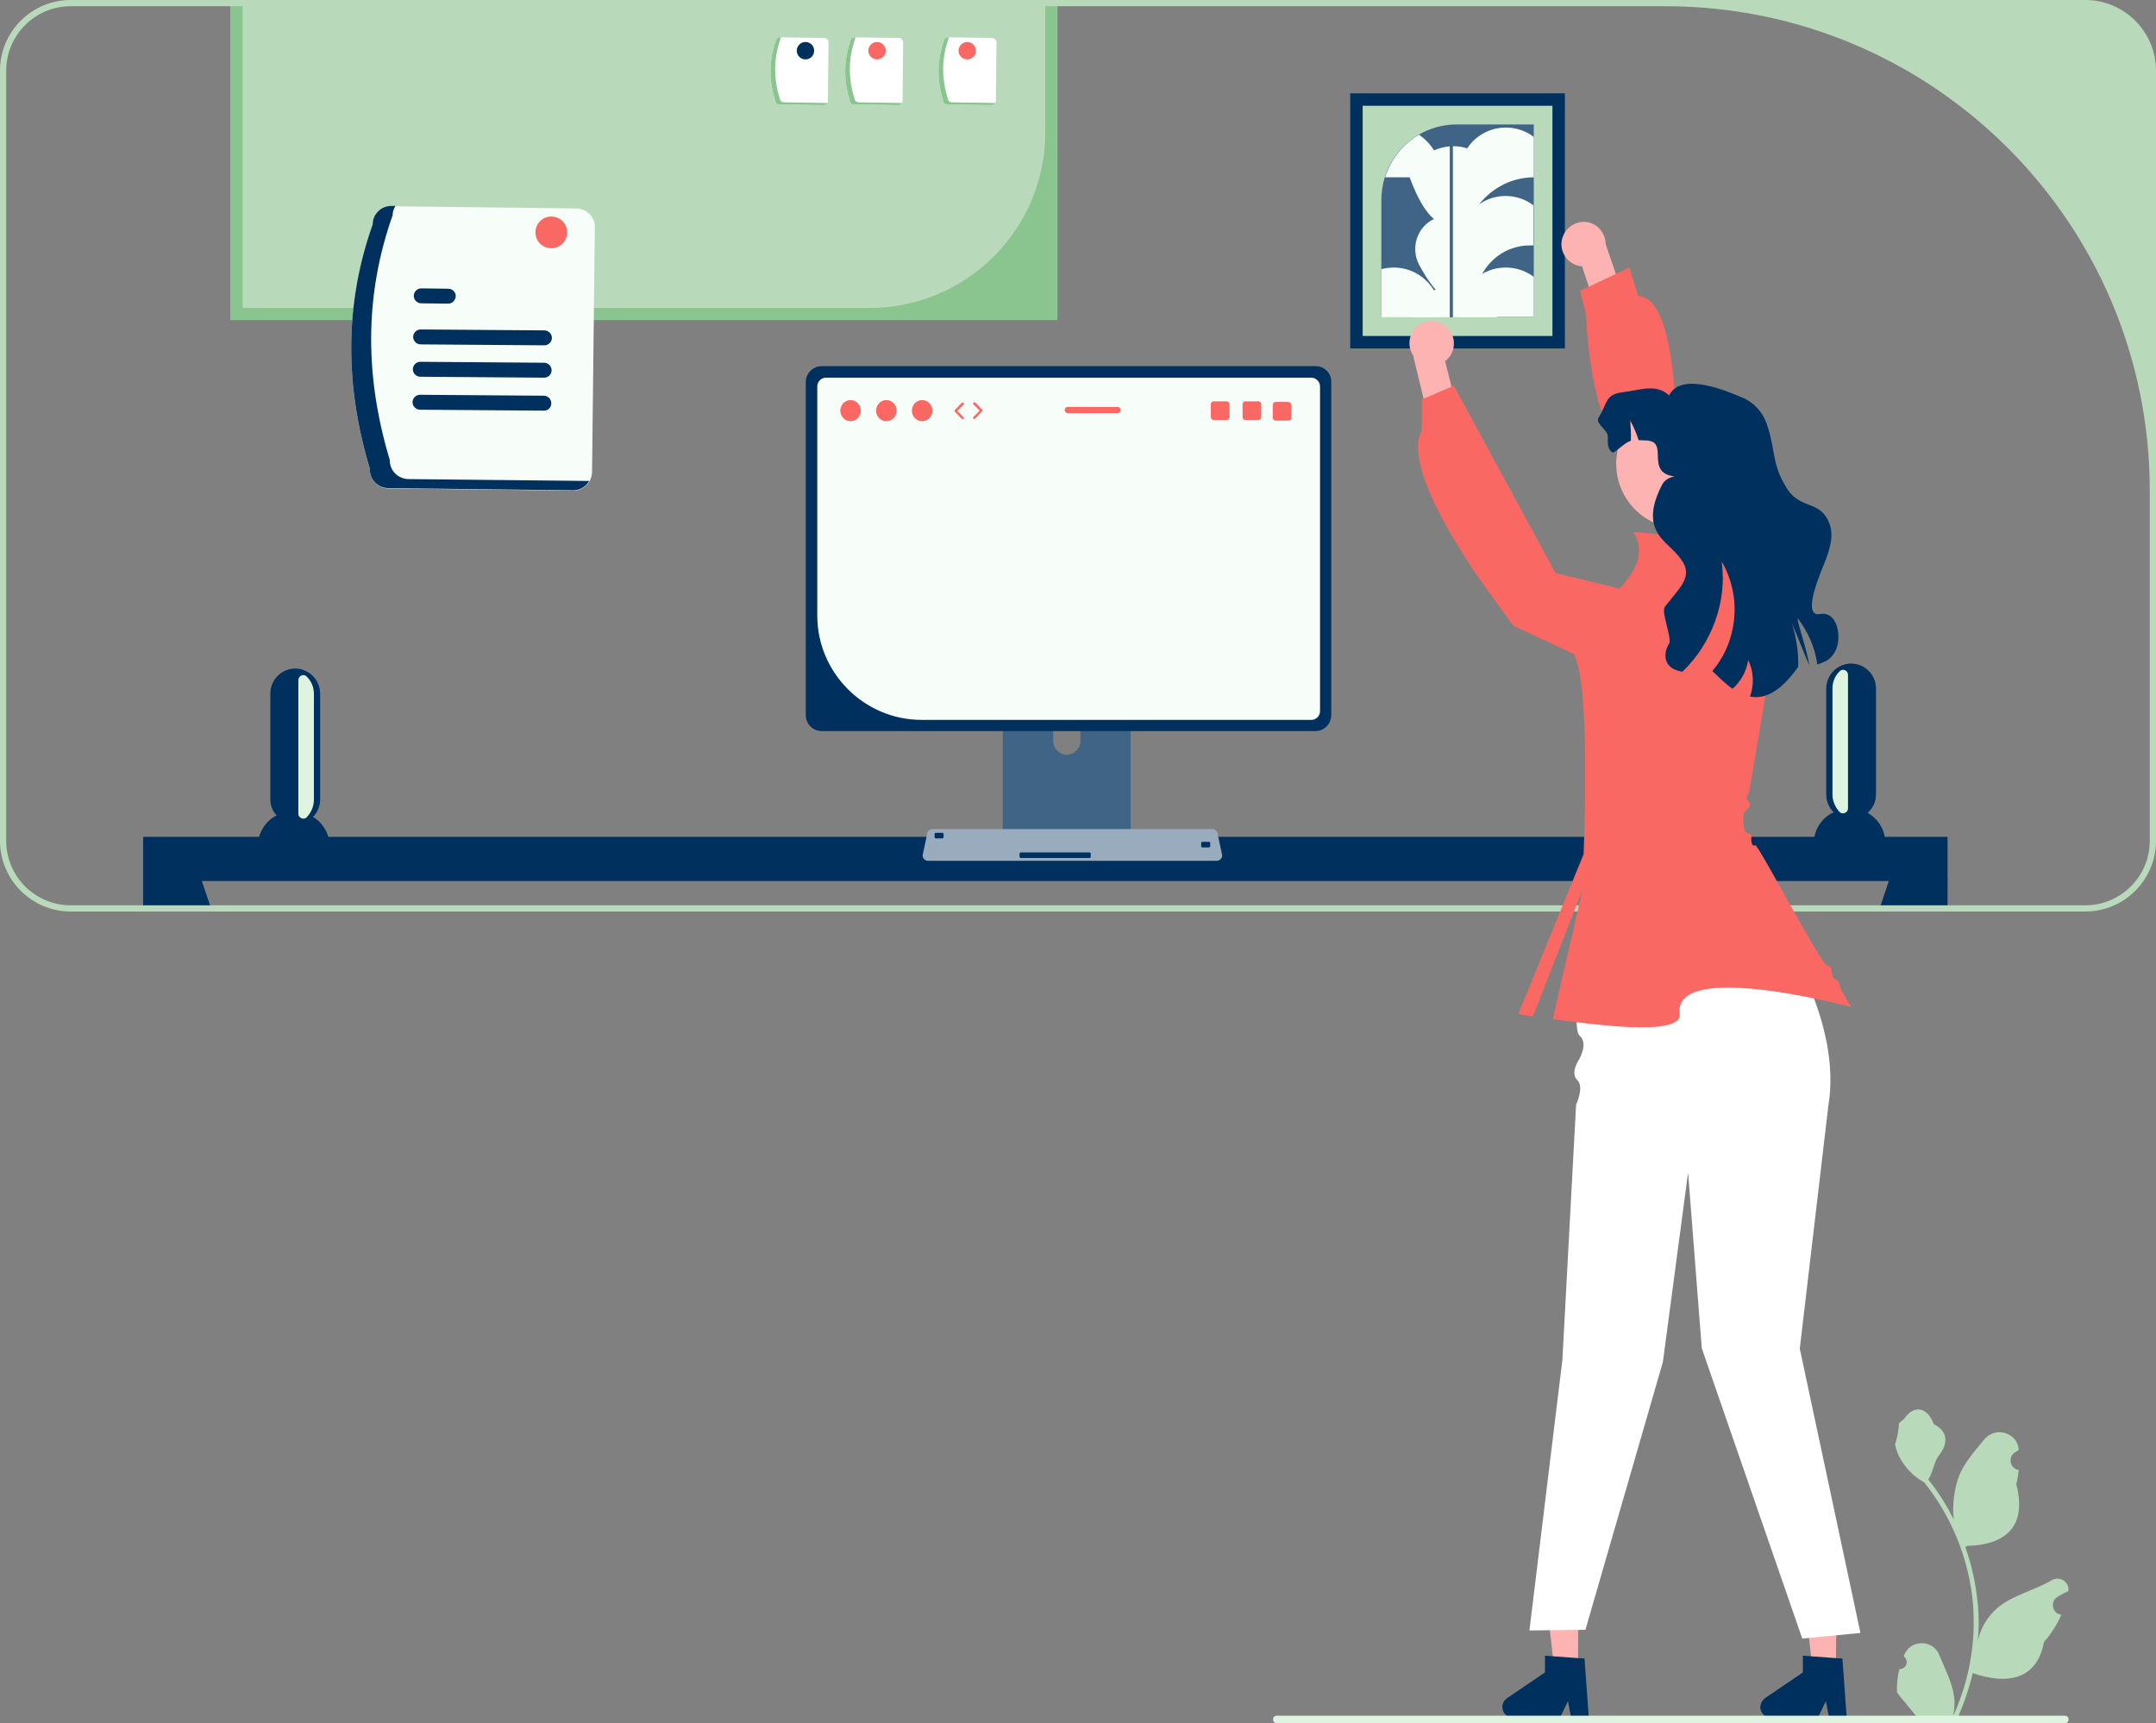 <?xml version="1.0" encoding="utf-8"?>
<!-- Generator: Adobe Illustrator 27.5.0, SVG Export Plug-In . SVG Version: 6.00 Build 0)  -->
<svg version="1.1" id="Ebene_1" xmlns="http://www.w3.org/2000/svg" xmlns:xlink="http://www.w3.org/1999/xlink" x="0px" y="0px"
	 viewBox="0 0 693 553.9" style="enable-background:new 0 0 693 553.9;" xml:space="preserve">
<rect x="0" y="0" width="693" height="553.9" fill="#808080" stroke="none"/>
<style type="text/css">
	.st0{fill:#00305D;}
	.st1{fill:#DEF4E1;}
	.st2{fill:#3F3D56;}
	.st3{fill:#8AC48E;}
	.st4{fill:#B9DABA;}
	.st5{fill:#406485;}
	.st6{fill:#F7FDF8;}
	.st7{fill:#99ACBE;}
	.st8{fill:#00305D;enable-background:new    ;}
	.st9{fill:#FA6863;}
	.st10{fill:#FFFFFF;}
	.st11{fill:#8AC48E;enable-background:new    ;}
	.st12{fill:#FCB3B1;}
</style>
<g>
	<rect x="46" y="269" class="st0" width="580" height="14.2"/>
	<g>
		<path class="st0" d="M100.6,262.6c1.4-1.4,2.3-3.4,2.3-5.6v-34c0-2.2-0.9-4.2-2.3-5.7c-0.8-0.8-1.7-1.3-2.7-1.8
			c-0.9-0.4-1.9-0.6-3-0.6c-4.4,0-8,3.6-8,8v34c0,2,0.7,3.8,2,5.2c-3.5,1.8-6,5.5-6,9.8h23C105.9,268,103.8,264.5,100.6,262.6z"/>
		<path class="st0" d="M600.3,261.3c1.7-1.5,2.7-3.6,2.7-6v-34c0-4.4-3.6-8-8-8c-1.1,0-2.1,0.2-3,0.6c-1,0.4-1.9,1-2.7,1.8
			c-1.4,1.5-2.3,3.5-2.3,5.7v34c0,2.2,0.9,4.2,2.4,5.7c-3.8,1.7-6.4,5.6-6.4,10h23C606,266.8,603.7,263.2,600.3,261.3z"/>
		<path class="st1" d="M100.9,223v34c0,2.2-0.9,4.2-2.3,5.7c-1,1-2.7,0.2-2.7-1.1v-43c0-1.4,1.7-2.1,2.6-1.2l0,0
			C100,218.8,100.9,220.8,100.9,223L100.9,223z"/>
		<path class="st1" d="M589,221.3v34c0,2.2,0.9,4.2,2.3,5.7c1,1,2.7,0.2,2.7-1.1v-43c0-1.4-1.7-2.1-2.6-1.2l0,0
			C589.9,217.1,589,219.1,589,221.3z"/>
	</g>
	<rect x="46" y="282.4" class="st0" width="14.2" height="10.6"/>
	<polygon class="st0" points="68.2,293 53.1,293 52.5,291 49.9,283.3 49.8,283.1 51.8,282.4 63.2,278.3 64.9,283.3 67.5,291 	"/>
	<polygon class="st0" points="622.2,283.1 622.1,283.3 619.5,291 618.9,293 603.8,293 604.5,291 607.1,283.3 608.8,278.3 
		620.2,282.4 	"/>
	<rect x="611.8" y="282.4" class="st0" width="14.2" height="10.6"/>
	<rect x="74" class="st2" width="266" height="103"/>
	<rect x="74" class="st3" width="266" height="103"/>
	<path class="st4" d="M78,0v99h201.4c31.3,0,56.6-25.3,56.6-56.6V0H78z"/>
	<path class="st4" d="M670.3,0H22.7C10.2,0,0,10.2,0,22.7v247.6C0,282.8,10.2,293,22.7,293h647.6c12.5,0,22.7-10.2,22.7-22.7V22.7
		C693,10.2,682.8,0,670.3,0z M691,270.3c0,11.4-9.3,20.7-20.7,20.7H22.7C11.3,291,2,281.7,2,270.3V22.7C2,11.3,11.3,2,22.7,2h512.6
		C621.3,2,691,71.7,691,157.7V270.3z"/>
	<path class="st5" d="M361.4,209.2h-37.1c-1.1,0-2,0.9-2,2v58.7h41.1v-58.7C363.4,210.1,362.5,209.2,361.4,209.2z M347.3,238.2
		c0,1-0.3,1.9-0.9,2.6c-0.8,1.1-2.1,1.8-3.5,1.8s-2.7-0.7-3.5-1.8c-0.6-0.7-0.9-1.6-0.9-2.6v-6.8c0-2.4,2-4.3,4.4-4.3s4.4,2,4.4,4.3
		V238.2z"/>
	<path class="st2" d="M322.1,268v5.6c0,0.6,0.5,1.1,1.1,1.1h39.1c0.6,0,1.1-0.5,1.1-1.1V268H322.1z"/>
	<path class="st0" d="M422.9,117.7H264.1c-2.8,0-5.1,2.3-5.1,5.1v107.1c0,2.8,2.3,5.1,5.1,5.1h158.7c2.8,0,5.1-2.3,5.1-5.1V122.8
		C428,120,425.7,117.7,422.9,117.7L422.9,117.7z"/>
	<path class="st6" d="M421.5,121.4h-156c-1.5,0-2.8,1.2-2.8,2.8v73.7c0,18.4,15.1,33.5,33.5,33.5h125.3c1.5,0,2.8-1.2,2.8-2.8V124.2
		C424.3,122.7,423,121.4,421.5,121.4z"/>
	<g>
		<path class="st7" d="M392.8,274.7l-1.2-5.6l-0.2-1.2c-0.2-0.8-0.9-1.4-1.7-1.4h-90c-0.8,0-1.5,0.6-1.7,1.4l-0.2,1.2l-1.2,5.6
			c-0.1,0.5,0,1,0.4,1.4c0.3,0.4,0.8,0.6,1.3,0.6h92.8c0.5,0,1-0.2,1.3-0.6C392.8,275.7,392.9,275.2,392.8,274.7z"/>
		<path class="st0" d="M300.8,267.7h2.1c0.2,0,0.4,0.2,0.4,0.4v1c0,0.2-0.2,0.4-0.4,0.4h-2.1c-0.2,0-0.4-0.2-0.4-0.4v-1
			C300.4,267.9,300.5,267.7,300.8,267.7z"/>
		<path class="st0" d="M386.5,270.6h2.1c0.2,0,0.4,0.2,0.4,0.4v1c0,0.2-0.2,0.4-0.4,0.4h-2.1c-0.2,0-0.4-0.2-0.4-0.4v-1
			C386.1,270.7,386.3,270.6,386.5,270.6z"/>
		<path class="st0" d="M328.1,274h22.1c0.2,0,0.4,0.2,0.4,0.4v1c0,0.2-0.2,0.4-0.4,0.4h-22.1c-0.2,0-0.4-0.2-0.4-0.4v-1
			C327.8,274.2,327.9,274,328.1,274z"/>
	</g>
	<g>
		<path class="st6" d="M118.9,150.9c-7.9-26.2-8.4-52.4,0.9-78.7c0.1-3.3,2.8-6,6.1-5.9l59.4,0.7c3.3,0.1,6,2.8,5.9,6.1l-0.9,78.7
			c-0.1,3.3-2.8,6-6.1,5.9l-59.4-0.7C121.5,157,118.9,154.2,118.9,150.9L118.9,150.9z"/>
		<path class="st8" d="M131.2,154c-3.3-0.1-6-2.8-5.9-6.1c-7.9-26.2-8.4-52.4,0.9-78.7c0-1.1,0.3-2,0.9-3h-1.2
			c-3.3-0.1-6.1,2.6-6.1,5.9c-9.3,26.2-8.8,52.5-0.9,78.7c-0.1,3.3,2.6,6.1,5.9,6.1l59.4,0.7c2.2,0,4.1-1.1,5.2-3L131.2,154
			L131.2,154z"/>
		<path class="st0" d="M175,111l-39.8-0.3c-1.3,0-2.4-1.1-2.4-2.4c0-1.3,1.1-2.4,2.4-2.4l39.8,0.3c1.3,0,2.4,1.1,2.4,2.4
			C177.4,109.9,176.3,111,175,111L175,111L175,111z"/>
		<path class="st0" d="M144.1,97.6l-8.7-0.1c-1.3,0-2.4-1.1-2.4-2.4s1.1-2.4,2.4-2.4l0,0l8.7,0.1c1.3,0,2.4,1.1,2.4,2.4
			C146.4,96.5,145.4,97.6,144.1,97.6L144.1,97.6z"/>
		<path class="st0" d="M174.8,132l-39.8-0.3c-1.3,0-2.4-1.1-2.4-2.4c0-1.3,1.1-2.4,2.4-2.4l39.8,0.3c1.3,0,2.4,1.1,2.4,2.4
			C177.2,131,176.2,132,174.8,132L174.8,132z"/>
		<path class="st0" d="M174.9,121.4l-39.8-0.3c-1.3,0-2.4-1.1-2.4-2.4c0-1.3,1.1-2.4,2.4-2.4l0,0l39.8,0.3c1.3,0,2.4,1.1,2.4,2.4
			C177.3,120.4,176.2,121.4,174.9,121.4L174.9,121.4L174.9,121.4z"/>
		<circle class="st9" cx="177.2" cy="74.7" r="5.1"/>
	</g>
	<g>
		<ellipse class="st9" cx="273.4" cy="132" rx="3.3" ry="3.4"/>
		<ellipse class="st9" cx="284.9" cy="132" rx="3.3" ry="3.4"/>
		<ellipse class="st9" cx="296.4" cy="132" rx="3.3" ry="3.4"/>
		<path class="st9" d="M309.4,134.7c-0.1,0-0.2,0-0.3-0.1l-2.2-2.3c-0.1-0.2-0.1-0.4,0-0.5l2.2-2.3c0.2-0.2,0.4-0.2,0.6,0
			s0.2,0.4,0,0.6l-2,2l2,2c0.2,0.2,0.1,0.4,0,0.6C309.6,134.7,309.5,134.7,309.4,134.7z"/>
		<path class="st9" d="M313.2,134.7c-0.1,0-0.2,0-0.3-0.1c-0.2-0.2-0.2-0.4,0-0.6l2-2l-2-2c-0.2-0.2-0.1-0.4,0-0.6
			c0.2-0.2,0.4-0.1,0.6,0l2.2,2.3c0.1,0.2,0.1,0.4,0,0.5l-2.2,2.3C313.4,134.7,313.3,134.7,313.2,134.7L313.2,134.7z"/>
		<path class="st9" d="M404.5,129h-4.2c-0.5,0-0.9,0.4-0.9,0.9v4.2c0,0.5,0.4,0.9,0.9,0.9h4.2c0.5,0,0.9-0.4,0.9-0.9v-4.2
			C405.4,129.4,405,129,404.5,129z"/>
		<path class="st9" d="M394.3,129h-4.2c-0.5,0-0.9,0.4-0.9,0.9v4.2c0,0.5,0.4,0.9,0.9,0.9h4.2c0.5,0,0.9-0.4,0.9-0.9v-4.2
			C395.2,129.4,394.8,129,394.3,129z"/>
		<path class="st9" d="M414.1,129.2H410c-0.5,0-0.9,0.4-0.9,0.9v4.2c0,0.5,0.4,0.9,0.9,0.9h4.2c0.5,0,0.9-0.4,0.9-0.9v-4.2
			C415,129.6,414.6,129.2,414.1,129.2z"/>
		<path class="st9" d="M359.2,130.8h-16c-0.6,0-1,0.5-1,1s0.5,1,1,1h16c0.6,0,1-0.5,1-1S359.8,130.8,359.2,130.8z"/>
	</g>
	<g>
		<path class="st10" d="M303.1,32.2c-1.9-6.2-2-12.5,0.2-18.8c0-0.8,0.7-1.4,1.4-1.4l14.2,0.2c0.8,0,1.4,0.7,1.4,1.4l-0.2,18.8
			c0,0.8-0.7,1.4-1.4,1.4l-14.2-0.2C303.7,33.6,303.1,33,303.1,32.2L303.1,32.2z"/>
		<path class="st11" d="M306,32.9c-0.8,0-1.4-0.7-1.4-1.4c-1.9-6.2-2-12.5,0.2-18.8c0-0.2,0.1-0.5,0.2-0.7h-0.3
			c-0.8,0-1.4,0.6-1.4,1.4c-2.2,6.3-2.1,12.5-0.2,18.8c0,0.8,0.6,1.4,1.4,1.4l14.2,0.2c0.5,0,1-0.3,1.2-0.7
			C319.9,33.1,306,32.9,306,32.9z"/>
	</g>
	<g>
		<path class="st10" d="M273.1,32.2c-1.9-6.2-2-12.5,0.2-18.8c0-0.8,0.7-1.4,1.4-1.4l14.2,0.2c0.8,0,1.4,0.7,1.4,1.4l-0.2,18.8
			c0,0.8-0.7,1.4-1.4,1.4l-14.2-0.2C273.7,33.6,273.1,33,273.1,32.2L273.1,32.2z"/>
		<path class="st11" d="M276,32.9c-0.8,0-1.4-0.7-1.4-1.4c-1.9-6.2-2-12.5,0.2-18.8c0-0.2,0.1-0.5,0.2-0.7h-0.3
			c-0.8,0-1.4,0.6-1.4,1.4c-2.2,6.3-2.1,12.5-0.2,18.8c0,0.8,0.6,1.4,1.4,1.4l14.2,0.2c0.5,0,1-0.3,1.2-0.7
			C289.9,33.1,276,32.9,276,32.9z"/>
	</g>
	<g>
		<path class="st10" d="M249.1,32.2c-1.9-6.2-2-12.5,0.2-18.8c0-0.8,0.7-1.4,1.4-1.4l14.2,0.2c0.8,0,1.4,0.7,1.4,1.4l-0.2,18.8
			c0,0.8-0.7,1.4-1.4,1.4l-14.2-0.2C249.7,33.6,249.1,33,249.1,32.2L249.1,32.2z"/>
		<path class="st11" d="M252,32.9c-0.8,0-1.4-0.7-1.4-1.4c-1.9-6.2-2-12.5,0.2-18.8c0-0.2,0.1-0.5,0.2-0.7h-0.3
			c-0.8,0-1.4,0.6-1.4,1.4c-2.2,6.3-2.1,12.5-0.2,18.8c0,0.8,0.6,1.4,1.4,1.4l14.2,0.2c0.5,0,1-0.3,1.2-0.7
			C265.9,33.1,252,32.9,252,32.9z"/>
	</g>
	<circle class="st0" cx="258.9" cy="16.3" r="2.8"/>
	<circle class="st9" cx="281.9" cy="16.3" r="2.8"/>
	<circle class="st9" cx="310.9" cy="16.3" r="2.8"/>
	<rect x="434" y="30" class="st0" width="69" height="82"/>
	<path class="st4" d="M438,108h61V34h-61V108z"/>
	<path class="st5" d="M468.3,40c-4.5,0-8.7,1.2-12.3,3.3c-5.1,3-9.1,7.9-10.9,13.7c-0.7,2.3-1.1,4.8-1.1,7.3V102h49V40H468.3z"/>
	<path class="st6" d="M481.2,102H453c1.4-3.9,4.3-7,8-8.7c1.9-0.8,3.9-1.3,6.1-1.3c1.6,0,3.1,0.2,4.5,0.7
		C476.1,94.1,479.6,97.6,481.2,102L481.2,102z"/>
	<g>
		<path class="st6" d="M448,86c-1.4,0-2.7,0.2-4,0.5V102h19c0-0.3,0-0.7,0-1c0-2.8-0.8-5.5-2.1-7.7C458.2,88.9,453.5,86,448,86z"/>
		<path class="st6" d="M493,57V44c-2.5-1.9-5.6-3-9-3c-5.2,0-9.8,2.7-12.4,6.7c-1.4-0.5-2.9-0.7-4.5-0.7c-2.2,0-4.2,0.5-6.1,1.3
			h-0.1l0,0c-1.2-2-2.9-3.7-4.8-5c-5.1,3-9.1,7.9-10.9,13.7h7.9c2.5,6.8,5.1,11.1,7.8,13.4c-5.5,2.6-7.6,9.4-4.7,14.8
			c5.7,10.6,10.1,12.8,13.9,10.7c-0.6,1.6-0.9,3.2-0.9,5c0,0.3,0,0.7,0,1H493V89c-2.5-1.9-5.6-3-9-3c-2.7,0-5.3,0.7-7.5,2v-0.1
			c3.1-5.5,8.8-9,15.1-9h1.3V66c-2.5-1.9-5.6-3-9-3c-3.2,0-6.1,1-8.5,2.7l0.1-0.1C479.8,60.2,486.2,57,493,57L493,57L493,57z"/>
	</g>
	<rect x="466" y="45" class="st5" width="1" height="57"/>
	<g>
		<polygon class="st12" points="507.2,536.7 499.6,536.6 496.2,506.7 507.4,506.7 		"/>
		<path class="st0" d="M482.9,548.7c0,1.9,1.5,3.4,3.4,3.4l15.1,0.1l2.6-5.4l1,5.4l5.7,0.1l-1.4-19.2l-2-0.1l-8.1-0.6l-2.6-0.2v5.4
			l-12.1,8.2C483.4,546.6,482.9,547.6,482.9,548.7L482.9,548.7z"/>
	</g>
	<g>
		<polygon class="st12" points="590.1,536.7 582.6,536.6 579.2,506.7 590.4,506.7 		"/>
		<path class="st0" d="M565.8,548.7c0,1.9,1.5,3.4,3.4,3.4l15.1,0.1l2.6-5.4l1,5.4l5.7,0.1l-1.4-19.2l-2-0.1l-8.1-0.6l-2.6-0.2v5.4
			l-12.1,8.2C566.4,546.6,565.9,547.6,565.8,548.7L565.8,548.7z"/>
	</g>
	<path class="st12" d="M465.1,105.2c3.2,3,2.9,8.3-0.6,10.9l8.7,34.6l-9,4.7l-10-41.2c-1.8-2.7-1.5-6.4,0.8-8.8
		C457.7,102.6,462.2,102.5,465.1,105.2z"/>
	<path class="st10" d="M509.5,300.5h63.3c0,0,19.3,28.3,14.9,54.8l-9.2,78.2l19.5,91.4l-18.7,1.8L547,433.4l-4.4-56.5l-8.1,60.9
		l-24.9,86.1l-18,0.2l10.6-87l4.4-82c0,0,2.7-5.7,0.4-7.9s0.3-6.2,0.3-6.2s3.5-5.5,0.4-8.1C504.8,330.3,509.5,300.5,509.5,300.5
		L509.5,300.5z"/>
	<path class="st9" d="M595,323.7c0,0-57.3-15.4-55.1,2.2c1,7.8-31,2.9-40.8,1.7l9.6-41.7l-16,40.9c-2.9-0.5-4.7-0.8-4.7-0.8l21-51.4
		c0,0,2.2-49.9-2.3-62.2c-4.5-12.2,6.7-17.1,6.7-17.1c11.1-8.2,16.4-16.4,11.7-24.3l24.3,2.1l2.2,12l20.7,10.1l-10.1,59.5
		c0,0-1.3,1.4-0.4,2.6s1,2.1-0.5,3.1s-0.8,4.9-0.8,4.9s0.1,2.4,1.5,2.6s0.9,1.6,0.9,1.6s-0.1,2.9,1.3,2.2
		c0.9-0.5,21.7,39.5,23.3,38.8c1.6-0.6,1,4.1,2.4,4.3s1.4,2.5,2,3.5C593.8,321.6,595,323.7,595,323.7L595,323.7z"/>
	<path class="st9" d="M530.1,215.4l2.5-23.3l-32.6-7.9L467.3,124l-10.3,4.4v10.3c0,0-8.8,8.8,20.9,50.7l8.5,11.7l46.2,21.7
		L530.1,215.4L530.1,215.4z"/>
	<g>
		<path class="st12" d="M502.1,76.8c-1.1,4.2,2,8.5,6.4,8.8l11.3,33.8l10.1-0.8l-13.8-40.1c0-3.2-2.2-6.2-5.4-7
			C506.9,70.6,503.1,73,502.1,76.8L502.1,76.8z"/>
		<path class="st9" d="M571.7,203.3L571.7,203.3c8.3-5.4,9.3-17.2,2.1-24l-34.9-32.7c0,0,1.3-51.3-12.3-51.4l-2.9-9.2l-15.8,7.5
			l1.9,7.6c0,0,1,31.4,10.3,40.7c0.2,13.2,5.7,16.7,5.7,16.7L571.7,203.3z"/>
	</g>
	<circle class="st12" cx="540.3" cy="149.1" r="20.8"/>
	<path class="st0" d="M590.9,205.4c-0.1,3-1.6,5.9-4.2,7.2c-0.8,0.4-1.7,0.7-2.6,1c0-0.3-0.1-0.6-0.1-0.9c-0.8-4.9-2.9-9.6-5.9-13.6
		c-1.4-1.9,2.5,8.8,3.5,14.8c-0.9-1.8-5.5-13.5-5.8-13.9c0,0,0,0.1,0.1,0.2c1.5,4.5,2.2,9.3,2.1,14.1c-5.8,8.3-10.9,10.5-15.5,9.6
		c1.4-3.8,1.2-8.2-0.6-11.7c-0.5,3.5-2.3,6.8-5,9.2c-2.2-1.5-4.3-3.6-6.5-5.7c3.4-4,5.7-8.9,6.6-14c1.4-7.2,0.1-14.9-3.6-21.2
		c1.8,12.9-3.2,26.4-12.6,35.4c-2.2-0.3-4.2-1.2-5.1-3.2c-0.8-1.9-0.3-4.1,0.8-5.8c1-1.7-2.6-10.1-1.4-11.8c5.1-6.7,9.9-10,4.4-16.4
		c-2.5-3-6-5.2-7.4-8.8c-1.9-4.5-0.1-9.7,2.1-14c2.2-4.4,9.5-2.3,4.6-2.7c-8.4-0.7-4.7-7.5-6.6-10.3c-1-1.6-3.6-1.3-5.5-1.4
		c-0.7-2.2-1.6-4.4-2.8-6.5c0.3,2.2,0.4,4.5,0.3,6.7c-1.5,0.3-4,2.8-5.3,3.6l-0.5,0.2c-1.8-1.1-1.6-3-1.6-5.2c0-2.1-4.1-4.2-3-6
		c3-4.8,2.1-7.5,7.7-8.2s10.9-2.9,15,1c4-8,19.6-0.9,23.3,0.6c3.8,1.5,6.8,4.7,8.1,8.6c3,8.9,1.5,13,6.6,20.9
		c4.4,6.7,10.6,3.5,13.5,11c1.8,4.7-0.4,9.9-2.3,14.6c-1.9,4.7-5.9,15.3-0.9,14.6C589,196.5,591.1,200.8,590.9,205.4z"/>
	<path class="st4" d="M610.5,536.5c2.1,0.1,3.2-2.4,1.6-3.9L612,532c0,0,0-0.1,0.1-0.1c2.1-5,9.2-4.9,11.2,0
		c1.8,4.4,4.2,8.9,4.8,13.5c0.3,2.1,0.1,4.2-0.3,6.2c4.3-9.4,6.6-19.7,6.6-30c0-2.6-0.1-5.2-0.4-7.8c-0.2-2.1-0.6-4.2-1-6.3
		c-2.3-11.3-7.3-22-14.5-31c-3.5-1.9-6.3-4.9-8.1-8.4c-0.6-1.3-1.1-2.7-1.3-4.1c0.4,0.1,1.5-5.9,1.2-6.3c0.5-0.8,1.5-1.2,2.1-2.1
		c3-4,7.1-3.3,9.2,2.2c4.6,2.3,4.6,6.1,1.8,9.8c-1.8,2.3-2,5.5-3.6,8c0.2,0.2,0.3,0.4,0.5,0.6c3,3.8,5.5,7.9,7.7,12.2
		c-0.6-4.8,0.3-10.5,1.8-14.2c1.7-4.2,5-7.8,7.9-11.4c3.5-4.4,10.6-2.5,11.2,3.1c0,0.1,0,0.1,0,0.2c-0.4,0.2-0.8,0.5-1.3,0.8
		c-2.3,1.5-1.5,5.2,1.2,5.6h0.1c-0.2,1.5-0.4,3.1-0.8,4.6c3.7,14.3-4.3,19.5-15.7,19.8c-0.3,0.1-0.5,0.3-0.7,0.4
		c1.2,3.3,2.1,6.6,2.8,10c0.6,3,1,6,1.3,9c0.3,3.8,0.3,7.7-0.1,11.5v-0.1c0.8-4.2,3.1-8.1,6.4-10.9c4.9-4.1,11.9-5.6,17.3-8.8
		c2.6-1.6,5.9,0.5,5.4,3.4v0.1c-0.8,0.3-1.6,0.7-2.3,1.1c-0.4,0.2-0.8,0.5-1.3,0.8c-2.3,1.5-1.5,5.2,1.2,5.6h0.1h0.1
		c-1.4,3.2-3.3,6.2-5.6,8.8c-2.3,12.5-12.3,13.7-22.9,10l0,0c-1.2,5.1-2.9,10-5,14.7h-18c-0.1-0.2-0.1-0.4-0.2-0.6
		c1.7,0.1,3.3,0,5-0.3c-1.3-1.6-2.7-3.3-4-4.9l-0.1-0.1c-0.7-0.8-1.4-1.7-2-2.5l0,0C609.6,541.6,609.9,539,610.5,536.5L610.5,536.5
		L610.5,536.5z"/>
	<path class="st1" d="M409.2,552.7c0,0.7,0.5,1.2,1.2,1.2h253.3c0.7,0,1.2-0.5,1.2-1.2s-0.5-1.2-1.2-1.2H410.4
		C409.7,551.5,409.2,552,409.2,552.7L409.2,552.7z"/>
</g>
</svg>
